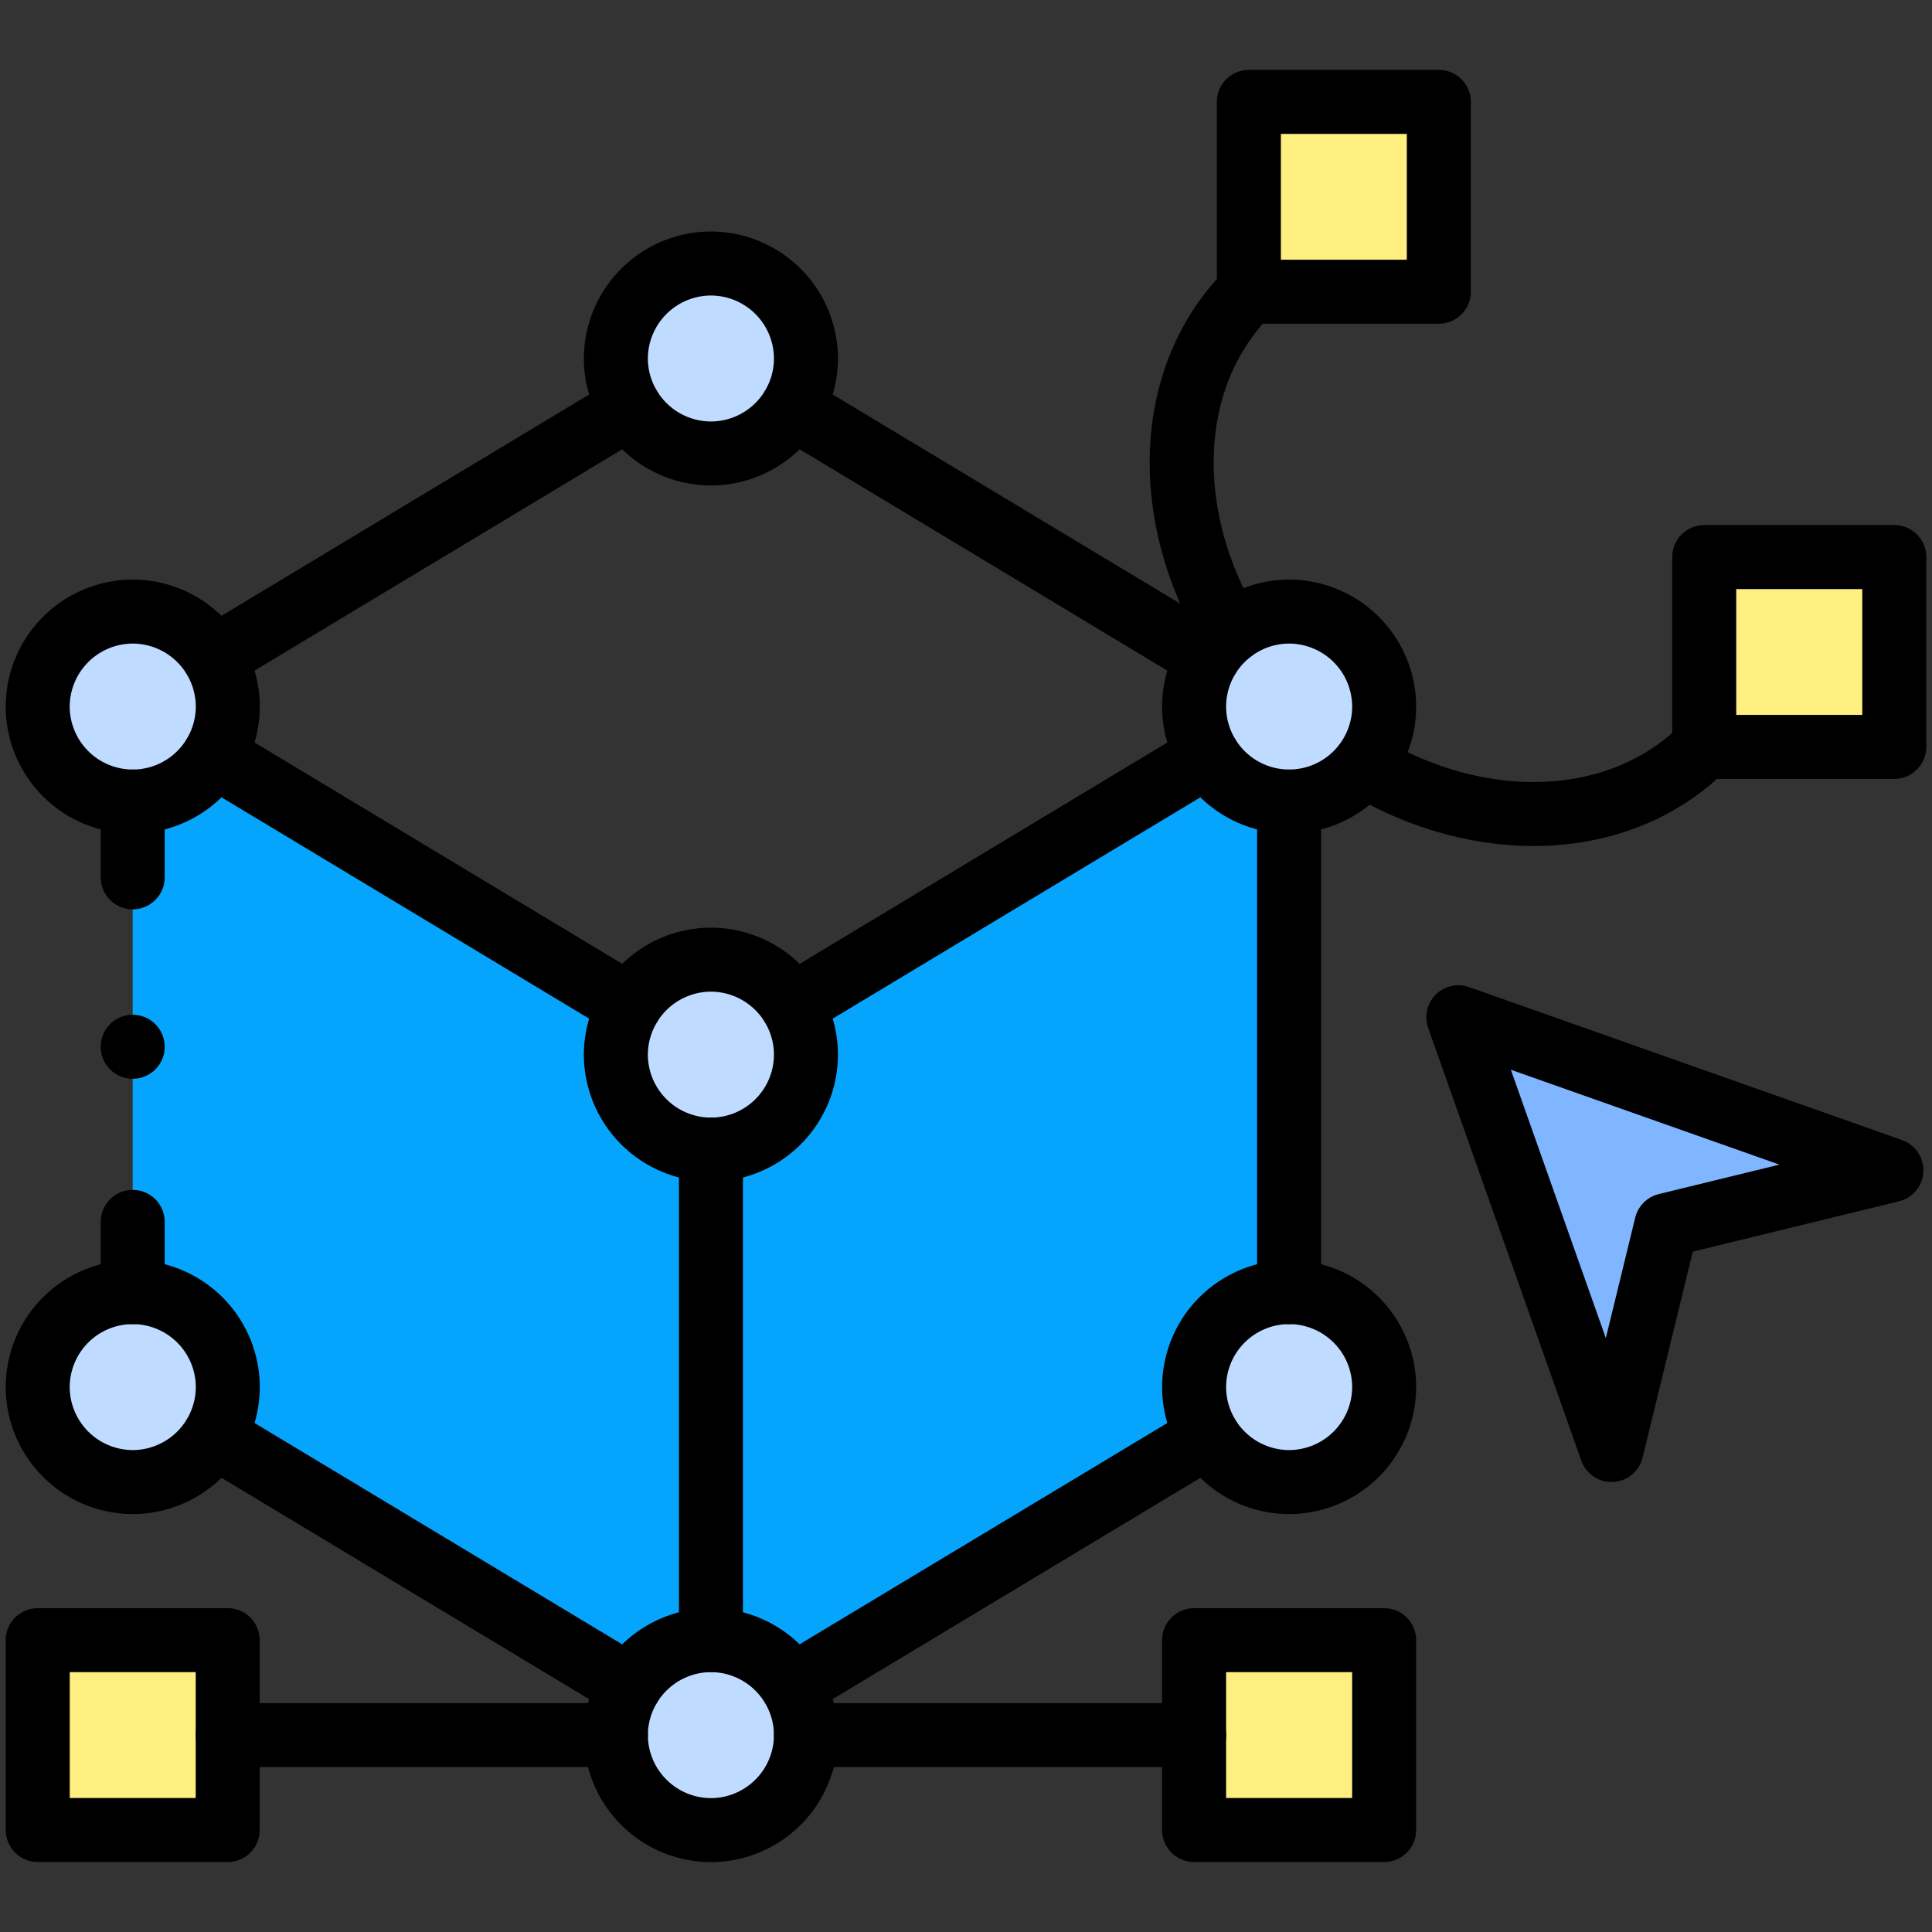 <svg id="robust_architecture" xmlns="http://www.w3.org/2000/svg" xmlns:xlink="http://www.w3.org/1999/xlink" width="90.569" height="90.569" viewBox="0 0 90.569 90.569">
    <rect x="0" y="0" width="90.569" height="90.569" fill="#333333" stroke="none"/>
    <defs>
        <clipPath id="clip-path">
            <path id="path5313" d="M0-682.665H90.569V-592.1H0Z" transform="translate(0 682.665)"></path>
        </clipPath>
    </defs>
    <g id="g5309">
        <g id="g5311" clip-path="url(#clip-path)">
            <g id="g5321" transform="translate(6.221 35.42)">
                <path id="path5323" d="M0-14.088v23a4.452,4.452,0,0,1,4.458,4.45,4.476,4.476,0,0,1-.637,2.3l19.47,11.716a4.455,4.455,0,0,1,3.816-2.155V2.229a4.452,4.452,0,0,1-4.458-4.45,4.431,4.431,0,0,1,.642-2.3L3.821-16.243A4.459,4.459,0,0,1,0-14.088" transform="translate(0 16.243)" fill="#05a5fe" fill-rule="evenodd"></path>
            </g>
            <g id="g5325" transform="translate(33.328 35.42)">
                <path id="path5327" d="M-29.109-91.666a4.448,4.448,0,0,1-4.453,4.45v22.992a4.455,4.455,0,0,1,3.816,2.155l19.47-11.716a4.427,4.427,0,0,1-.637-2.3,4.451,4.451,0,0,1,4.453-4.45v-23a4.456,4.456,0,0,1-3.816-2.155l-19.47,11.721a4.427,4.427,0,0,1,.637,2.3" transform="translate(33.561 105.688)" fill="#05a5fe" fill-rule="evenodd"></path>
            </g>
            <g id="g5329" transform="translate(28.871 44.986)">
                <path id="path5331" d="M-4.2-14.088a4.431,4.431,0,0,0-.642,2.3A4.452,4.452,0,0,0-.38-7.338a4.448,4.448,0,0,0,4.453-4.45,4.428,4.428,0,0,0-.637-2.3A4.456,4.456,0,0,0-.38-16.243,4.456,4.456,0,0,0-4.2-14.088" transform="translate(4.837 16.243)" fill="#bfdbff" fill-rule="evenodd"></path>
            </g>
            <g id="g5333" transform="translate(1.769 28.67)">
                <path id="path5335" d="M0-29.125a4.451,4.451,0,0,0,4.453,4.45A4.459,4.459,0,0,0,8.273-26.83a4.444,4.444,0,0,0,.637-2.3,4.476,4.476,0,0,0-.637-2.3A4.47,4.47,0,0,0,4.453-33.58,4.455,4.455,0,0,0,0-29.125" transform="translate(0 33.58)" fill="#bfdbff" fill-rule="evenodd"></path>
            </g>
            <g id="g5337" transform="translate(28.871 12.353)">
                <path id="path5339" d="M0-29.125a4.4,4.4,0,0,0,.642,2.3,4.444,4.444,0,0,0,3.816,2.155,4.451,4.451,0,0,0,3.816-2.15,4.428,4.428,0,0,0,.637-2.3A4.452,4.452,0,0,0,4.458-33.58,4.456,4.456,0,0,0,0-29.125" transform="translate(0 33.58)" fill="#bfdbff" fill-rule="evenodd"></path>
            </g>
            <g id="g5341" transform="translate(55.977 28.67)">
                <path id="path5343" d="M-4.164-14.088a4.427,4.427,0,0,0-.637,2.3,4.4,4.4,0,0,0,.637,2.3A4.457,4.457,0,0,0-.349-7.338,4.45,4.45,0,0,0,3.166-9.046a4.435,4.435,0,0,0,.943-2.741A4.456,4.456,0,0,0-.349-16.243a4.446,4.446,0,0,0-2.743.947,4.488,4.488,0,0,0-1.073,1.208" transform="translate(4.801 16.243)" fill="#bfdbff" fill-rule="evenodd"></path>
            </g>
            <g id="g5345" transform="translate(55.977 60.572)">
                <path id="path5347" d="M-29.11,0a4.451,4.451,0,0,0-4.453,4.45,4.427,4.427,0,0,0,.637,2.3A4.468,4.468,0,0,0-29.11,8.9,4.456,4.456,0,0,0-24.652,4.45,4.452,4.452,0,0,0-29.11,0" transform="translate(33.563)" fill="#bfdbff" fill-rule="evenodd"></path>
            </g>
            <g id="g5349" transform="translate(28.871 76.883)">
                <path id="path5351" d="M-4.2-14.088a4.43,4.43,0,0,0-.642,2.3A4.456,4.456,0,0,0-.38-7.333a4.452,4.452,0,0,0,4.453-4.455,4.428,4.428,0,0,0-.637-2.3A4.455,4.455,0,0,0-.38-16.243,4.455,4.455,0,0,0-4.2-14.088" transform="translate(4.837 16.243)" fill="#bfdbff" fill-rule="evenodd"></path>
            </g>
            <g id="g5353" transform="translate(1.769 60.572)">
                <path id="path5355" d="M-29.109,0a4.451,4.451,0,0,0-4.453,4.45A4.455,4.455,0,0,0-29.109,8.9,4.47,4.47,0,0,0-25.288,6.75a4.476,4.476,0,0,0,.637-2.3A4.452,4.452,0,0,0-29.109,0" transform="translate(33.561)" fill="#bfdbff" fill-rule="evenodd"></path>
            </g>
            <g id="g5357" transform="translate(1.769 76.888)">
                <path id="path5359" d="M0,0V8.9H8.905V0Z" fill="#ffee80" fill-rule="evenodd"></path>
            </g>
            <g id="g5361" transform="translate(55.977 76.888)">
                <path id="path5363" d="M0,0V8.9H8.91V0Z" fill="#ffee80" fill-rule="evenodd"></path>
            </g>
            <g id="g5365" transform="translate(68.363 47.688)">
                <path id="path5367" d="M0,0,7.18,20.286,9.753,9.747,20.3,7.171Z" fill="#80b6ff" fill-rule="evenodd"></path>
            </g>
            <path id="path5369" d="M602.171-476.931h8.775v-8.9h-8.775Z" transform="translate(-522.28 511.945)" fill="#ffee80" fill-rule="evenodd"></path>
            <path id="path5371" d="M441.28-637.765h8.905v-8.9H441.28Z" transform="translate(-382.735 651.441)" fill="#ffee80" fill-rule="evenodd"></path>
            <path id="path5373" d="M602.171-476.931h8.91v-8.9h-8.91Z" transform="translate(-522.28 511.945)" fill="none" stroke="#000" stroke-linecap="round" stroke-linejoin="round" stroke-miterlimit="10" stroke-width="3"></path>
            <g id="g5375" transform="translate(28.871 12.353)">
                <path id="path5377" d="M-29.141-58.216a4.46,4.46,0,0,0,4.453-4.45,4.465,4.465,0,0,0-4.453-4.455A4.469,4.469,0,0,0-33.6-62.666,4.465,4.465,0,0,0-29.141-58.216Z" transform="translate(33.599 67.121)" fill="none" stroke="#000" stroke-linecap="round" stroke-linejoin="round" stroke-miterlimit="10" stroke-width="3"></path>
            </g>
            <g id="g5379" transform="translate(55.977 28.67)">
                <path id="path5381" d="M-29.11-58.216a4.461,4.461,0,0,0,4.458-4.45,4.466,4.466,0,0,0-4.458-4.455,4.465,4.465,0,0,0-4.453,4.455A4.461,4.461,0,0,0-29.11-58.216Z" transform="translate(33.563 67.121)" fill="none" stroke="#000" stroke-linecap="round" stroke-linejoin="round" stroke-miterlimit="10" stroke-width="3"></path>
            </g>
            <g id="g5383" transform="translate(55.977 60.572)">
                <path id="path5385" d="M-29.11-58.216a4.466,4.466,0,0,0,4.458-4.455,4.461,4.461,0,0,0-4.458-4.45,4.461,4.461,0,0,0-4.453,4.45A4.465,4.465,0,0,0-29.11-58.216Z" transform="translate(33.563 67.121)" fill="none" stroke="#000" stroke-linecap="round" stroke-linejoin="round" stroke-miterlimit="10" stroke-width="3"></path>
            </g>
            <g id="g5387" transform="translate(28.871 76.883)">
                <path id="path5389" d="M-29.141-58.249A4.465,4.465,0,0,0-24.688-62.7a4.465,4.465,0,0,0-4.453-4.455A4.469,4.469,0,0,0-33.6-62.7,4.469,4.469,0,0,0-29.141-58.249Z" transform="translate(33.599 67.159)" fill="none" stroke="#000" stroke-linecap="round" stroke-linejoin="round" stroke-miterlimit="10" stroke-width="3"></path>
            </g>
            <g id="g5391" transform="translate(33.328 53.892)">
                <path id="path5393" d="M0,0V22.992" fill="none" stroke="#000" stroke-linecap="round" stroke-linejoin="round" stroke-miterlimit="10" stroke-width="3"></path>
            </g>
            <g id="g5395" transform="translate(28.871 44.987)">
                <path id="path5397" d="M-29.141-58.216a4.46,4.46,0,0,0,4.453-4.45,4.465,4.465,0,0,0-4.453-4.455A4.469,4.469,0,0,0-33.6-62.666,4.465,4.465,0,0,0-29.141-58.216Z" transform="translate(33.599 67.121)" fill="none" stroke="#000" stroke-linecap="round" stroke-linejoin="round" stroke-miterlimit="10" stroke-width="3"></path>
            </g>
            <g id="g5399" transform="translate(1.769 28.67)">
                <path id="path5401" d="M-29.109-58.216a4.462,4.462,0,0,0,4.458-4.45,4.466,4.466,0,0,0-4.458-4.455,4.465,4.465,0,0,0-4.453,4.455A4.46,4.46,0,0,0-29.109-58.216Z" transform="translate(33.561 67.121)" fill="none" stroke="#000" stroke-linecap="round" stroke-linejoin="round" stroke-miterlimit="10" stroke-width="3"></path>
            </g>
            <g id="g5403" transform="translate(10.042 19.103)">
                <path id="path5405" d="M-177.178,0l19.47,11.721m-46.572,0L-184.809,0" transform="translate(204.28)" fill="none" stroke="#000" stroke-linecap="round" stroke-linejoin="round" stroke-miterlimit="10" stroke-width="3"></path>
            </g>
            <g id="g5407" transform="translate(1.769 60.572)">
                <path id="path5409" d="M-29.109-58.216a4.466,4.466,0,0,0,4.458-4.455,4.462,4.462,0,0,0-4.458-4.45,4.46,4.46,0,0,0-4.453,4.45A4.465,4.465,0,0,0-29.109-58.216Z" transform="translate(33.561 67.121)" fill="none" stroke="#000" stroke-linecap="round" stroke-linejoin="round" stroke-miterlimit="10" stroke-width="3"></path>
            </g>
            <g id="g5411" transform="translate(6.221 35.42)">
                <path id="path5413" d="M-24.979,0l19.47,11.721M-28.8,5.708V2.155m0,23V21.859M-5.509,43.623-24.979,31.9m46.572,0L2.123,43.618M25.409,2.155v23M2.123,11.721,21.593,0" transform="translate(28.8)" fill="none" stroke="#000" stroke-linecap="round" stroke-linejoin="round" stroke-miterlimit="10" stroke-width="3"></path>
            </g>
            <g id="g5415" transform="translate(55.393 13.676)">
                <path id="path5417" d="M-55.91-145.066c5.465,3.267,11.989,3.1,15.945-.852m-21.345-21.338c-3.956,3.954-4.127,10.474-.858,15.941" transform="translate(64.463 167.256)" fill="none" stroke="#000" stroke-linecap="round" stroke-linejoin="round" stroke-miterlimit="10" stroke-width="3"></path>
            </g>
            <path id="path5419" d="M441.28-637.765h8.905v-8.9H441.28Z" transform="translate(-382.735 651.441)" fill="none" stroke="#000" stroke-linecap="round" stroke-linejoin="round" stroke-miterlimit="10" stroke-width="3"></path>
            <g id="g5421" transform="translate(68.363 47.688)">
                <path id="path5423" d="M-46.942-132.617l-7.18-20.286,20.3,7.171-10.55,2.576Z" transform="translate(54.123 152.902)" fill="none" stroke="#000" stroke-linecap="round" stroke-linejoin="round" stroke-miterlimit="10" stroke-width="3"></path>
            </g>
            <path id="path5425" d="M421.928-94.221h8.91v-8.9h-8.91Z" transform="translate(-365.951 180.009)" fill="none" stroke="#000" stroke-linecap="round" stroke-linejoin="round" stroke-miterlimit="10" stroke-width="3"></path>
            <g id="g5427" transform="translate(37.781 81.338)">
                <path id="path5429" d="M0,0H18.2" fill="none" stroke="#000" stroke-linecap="round" stroke-linejoin="round" stroke-miterlimit="10" stroke-width="3"></path>
            </g>
            <g id="g5431" transform="translate(10.674 81.338)">
                <path id="path5433" d="M0,0H18.2" fill="none" stroke="#000" stroke-linecap="round" stroke-linejoin="round" stroke-miterlimit="10" stroke-width="3"></path>
            </g>
            <path id="path5435" d="M13.333-94.221h8.905v-8.9H13.333Z" transform="translate(-11.564 180.009)" fill="none" stroke="#000" stroke-linecap="round" stroke-linejoin="round" stroke-miterlimit="10" stroke-width="3"></path>
            <g id="g5437" transform="translate(6.221 49.066)">
                <path id="path5439" d="M0-.032v0" transform="translate(0 0.037)" fill="none" stroke="#000" stroke-linecap="round" stroke-linejoin="round" stroke-miterlimit="10" stroke-width="3"></path>
            </g>
        </g>
    </g>
</svg>